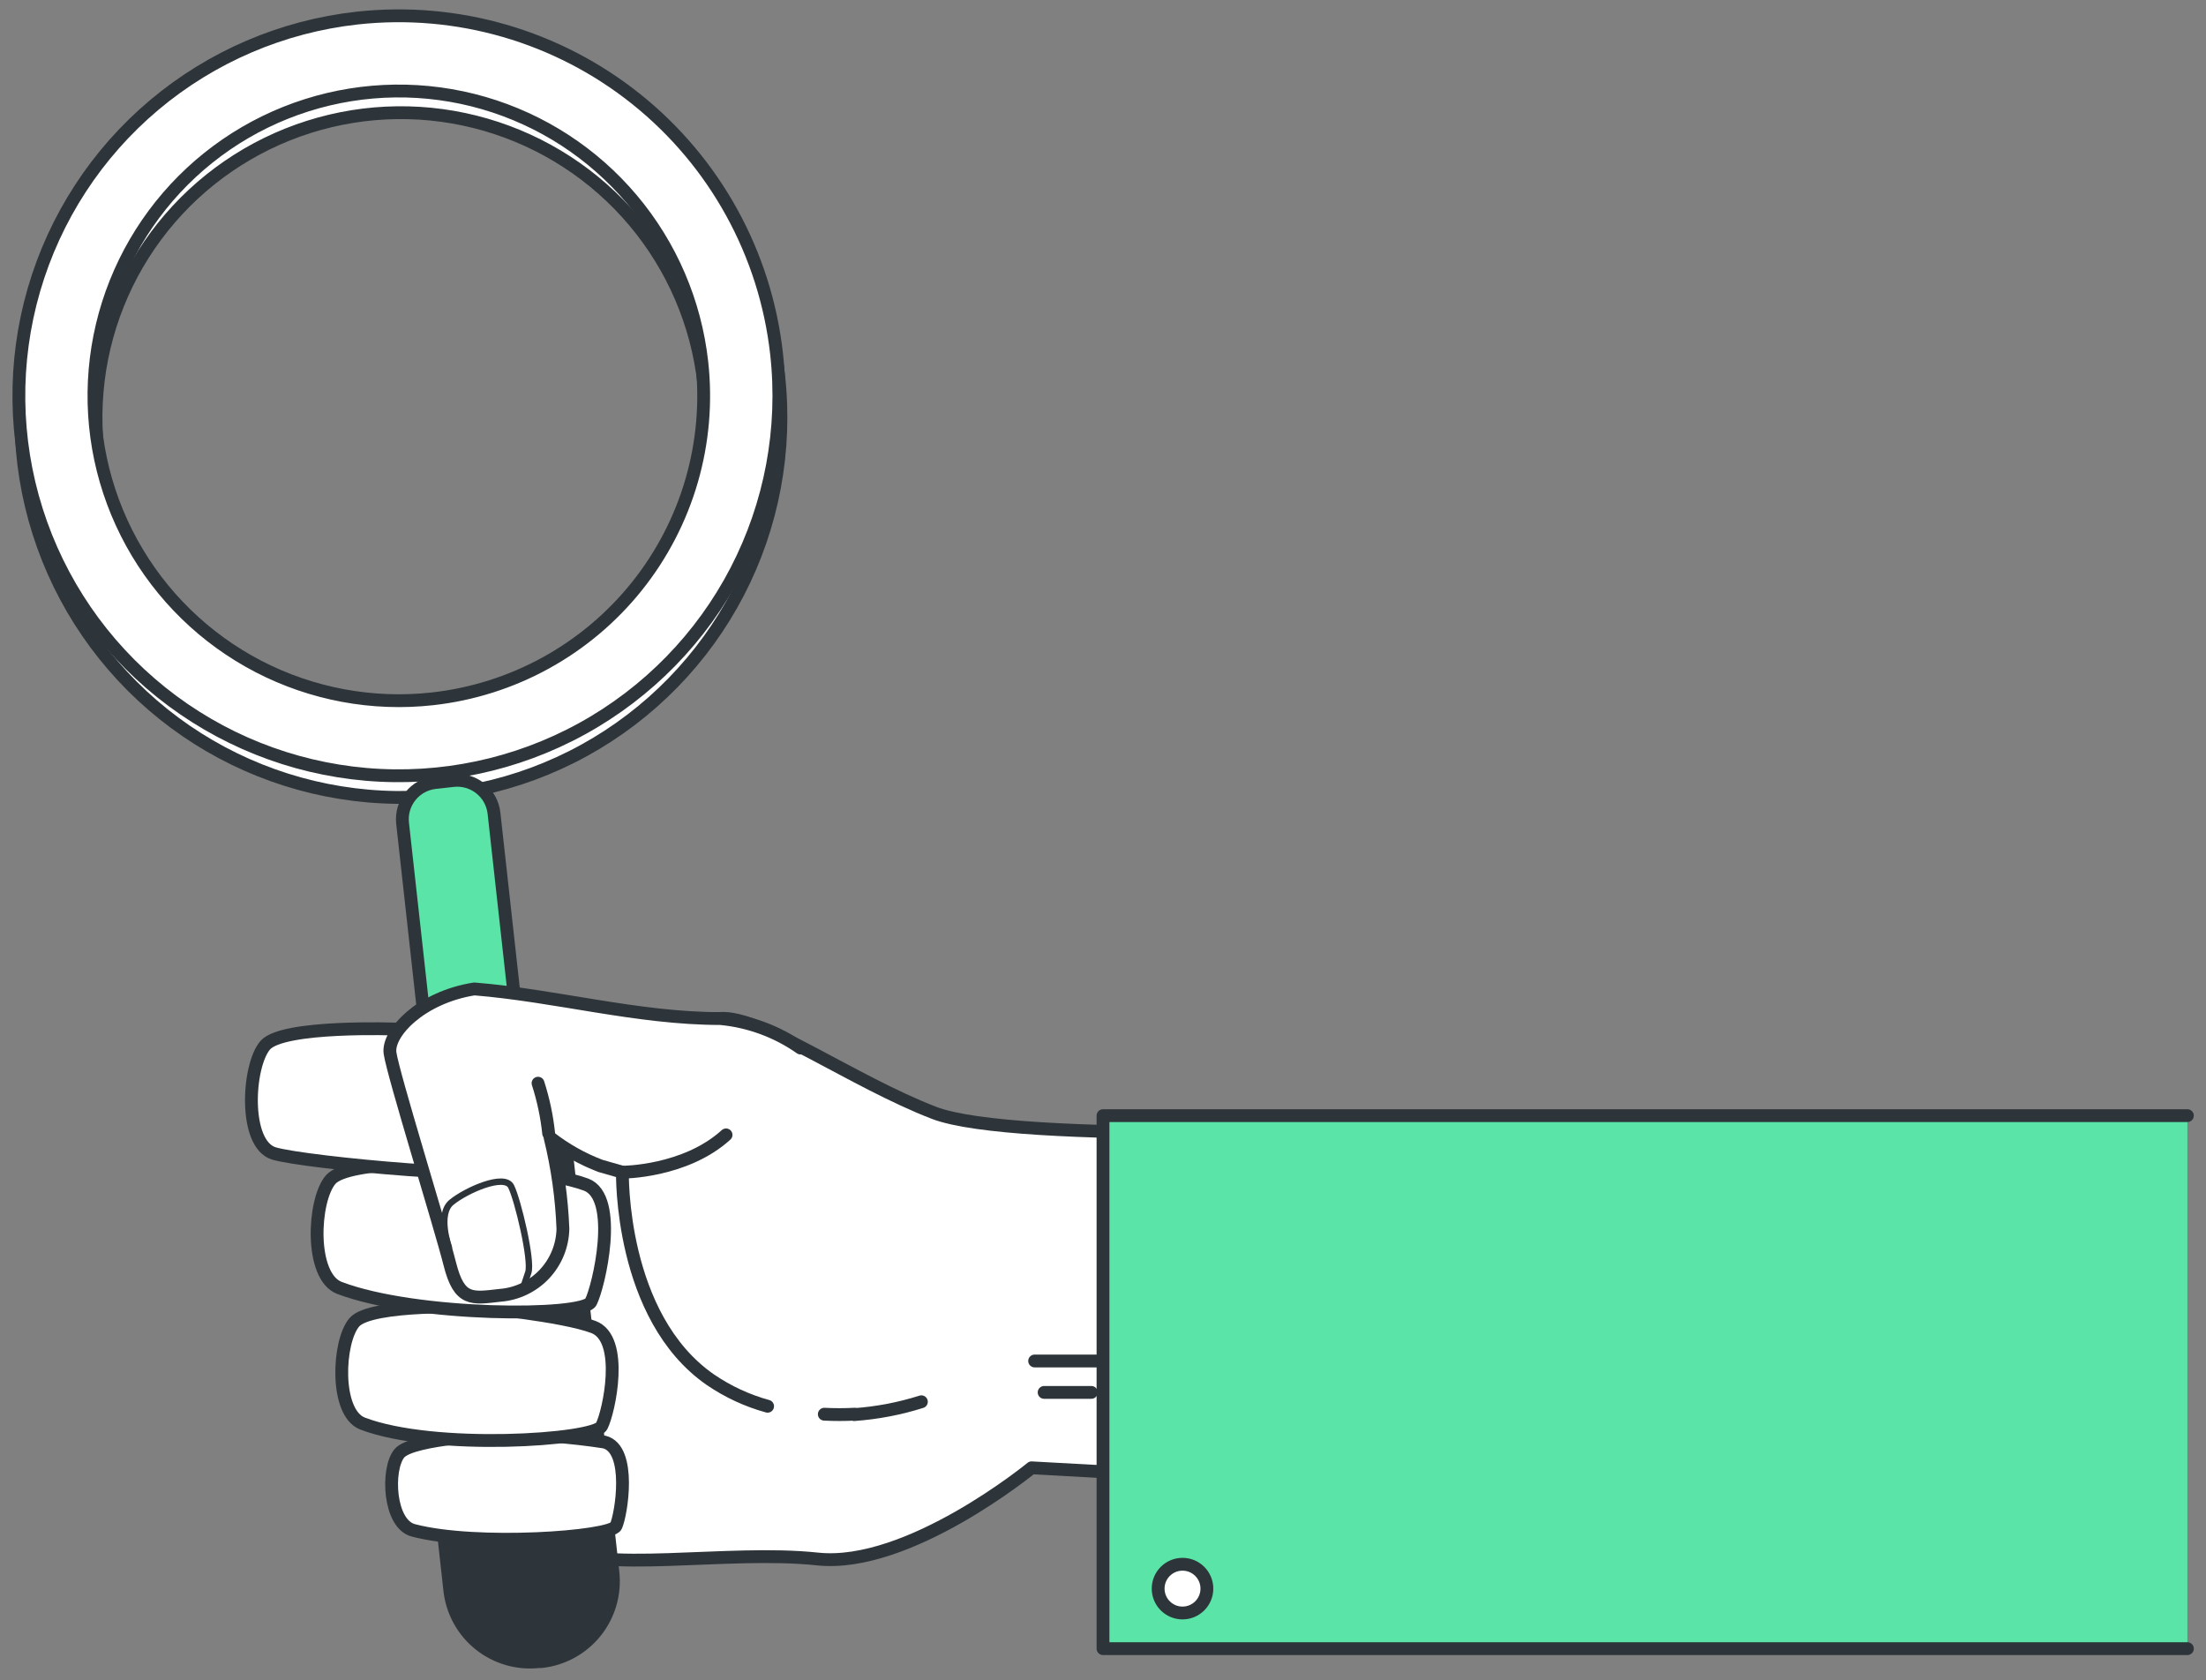 <svg xmlns="http://www.w3.org/2000/svg" width="172" height="131" viewBox="0 0 172 131" fill="none"><rect x="0" y="0" width="172" height="131" fill="#808080" stroke="none"/><path d="M35.3 116C35.592 116.724 36.027 117.383 36.578 117.936C37.13 118.489 37.787 118.926 38.51 119.22C39.64 119.68 41.15 119.58 42.89 120.56C46.82 122.77 56.63 120.8 63.74 121.56C70.85 122.32 80.43 114.45 80.43 114.45L108.64 116V88C108.64 88 79.2 89.23 72.82 86.77C66.44 84.31 59.33 79.17 56.14 79.41C52.95 79.65 26.7 82.6 26.7 82.6L35.29 116H35.3Z" fill="white" stroke="#2E353A" stroke-linecap="round" stroke-linejoin="round"></path><path d="M28 3.1C22.175 3.745 16.673 6.102 12.188 9.874C7.703 13.646 4.437 18.664 2.804 24.292C1.171 29.92 1.243 35.906 3.012 41.493C4.78 47.08 8.166 52.017 12.741 55.68C17.315 59.343 22.873 61.566 28.712 62.07C34.55 62.574 40.407 61.336 45.542 58.511C50.676 55.686 54.858 51.402 57.558 46.201C60.258 41 61.355 35.115 60.71 29.29C60.284 25.422 59.1 21.675 57.226 18.265C55.351 14.854 52.822 11.847 49.784 9.414C46.746 6.982 43.259 5.172 39.521 4.089C35.783 3.005 31.868 2.669 28 3.1ZM33.88 56.18C29.207 56.699 24.486 55.821 20.313 53.657C16.139 51.492 12.701 48.139 10.434 44.021C8.166 39.903 7.17 35.205 7.573 30.521C7.975 25.837 9.757 21.377 12.694 17.706C15.631 14.035 19.59 11.318 24.072 9.897C28.553 8.476 33.355 8.416 37.871 9.725C42.386 11.033 46.412 13.651 49.44 17.247C52.468 20.844 54.361 25.258 54.88 29.93C55.225 33.032 54.955 36.173 54.086 39.171C53.218 42.169 51.767 44.967 49.817 47.404C47.867 49.842 45.456 51.871 42.721 53.377C39.987 54.883 36.983 55.835 33.88 56.18Z" fill="white" stroke="#2E353A" stroke-linecap="round" stroke-linejoin="round"></path><path d="M27.84 1.41C22.016 2.055 16.513 4.412 12.028 8.184C7.543 11.957 4.278 16.974 2.644 22.602C1.011 28.23 1.083 34.216 2.852 39.803C4.621 45.39 8.006 50.327 12.581 53.99C17.156 57.653 22.714 59.876 28.552 60.38C34.391 60.884 40.248 59.646 45.382 56.821C50.517 53.996 54.698 49.712 57.398 44.511C60.098 39.31 61.195 33.425 60.55 27.6C59.683 19.791 55.751 12.645 49.617 7.734C43.483 2.823 35.65 0.548 27.84 1.41ZM33.72 54.49C29.048 55.009 24.326 54.131 20.153 51.967C15.979 49.802 12.542 46.449 10.274 42.331C8.006 38.213 7.011 33.515 7.413 28.831C7.815 24.147 9.598 19.687 12.534 16.016C15.471 12.345 19.431 9.628 23.912 8.207C28.394 6.786 33.196 6.726 37.711 8.034C42.227 9.343 46.253 11.961 49.28 15.557C52.308 19.154 54.201 23.568 54.72 28.24C55.065 31.343 54.795 34.483 53.927 37.481C53.058 40.479 51.607 43.277 49.657 45.714C47.707 48.152 45.296 50.181 42.562 51.687C39.827 53.193 36.823 54.145 33.72 54.49Z" fill="white" stroke="#2E353A" stroke-linecap="round" stroke-linejoin="round"></path><path d="M35.336 60.86L33.935 61.016C32.354 61.191 31.214 62.614 31.389 64.195L33.664 84.73C33.839 86.31 35.262 87.45 36.843 87.275L38.245 87.12C39.825 86.945 40.965 85.521 40.79 83.94L38.516 63.406C38.341 61.825 36.917 60.685 35.336 60.86Z" fill="#5AE4A7" stroke="#2E353A" stroke-linecap="round" stroke-linejoin="round"></path><path d="M34.88 78L37.88 77.68C39.17 77.542 40.463 77.918 41.477 78.727C42.492 79.535 43.147 80.712 43.3 82L47.79 122.61C47.973 124.27 47.488 125.935 46.444 127.238C45.399 128.541 43.88 129.377 42.22 129.56H42.02C41.198 129.652 40.366 129.58 39.571 129.35C38.776 129.119 38.035 128.734 37.389 128.217C36.744 127.7 36.207 127.06 35.809 126.335C35.411 125.609 35.16 124.813 35.07 123.99L30.58 83.39C30.508 82.747 30.563 82.096 30.743 81.475C30.922 80.853 31.223 80.273 31.627 79.768C32.031 79.263 32.531 78.842 33.097 78.53C33.664 78.218 34.287 78.021 34.93 77.95L34.88 78Z" fill="#2E353A" stroke="#2E353A" stroke-linecap="round" stroke-linejoin="round"></path><path d="M39.24 111.84C39.24 111.84 32.13 112.1 31.13 113.33C30.13 114.56 30.31 118.84 32.24 119.33C37.16 120.62 47.62 119.87 48.03 118.99C48.44 118.11 49.28 112.99 47.12 112.44C44.512 112.04 41.878 111.84 39.24 111.84Z" fill="white" stroke="#2E353A" stroke-linecap="round" stroke-linejoin="round"></path><path d="M37.19 101.92C37.19 101.92 28.92 101.61 27.63 103.1C26.34 104.59 26.09 110.16 28.27 111C33.83 113.13 46.34 112.3 46.91 111.2C47.48 110.1 48.72 104.39 46.27 103.47C43.82 102.55 37.19 101.92 37.19 101.92Z" fill="white" stroke="#2E353A" stroke-linecap="round" stroke-linejoin="round"></path><path d="M36 90.72C36 90.72 27.16 90.38 25.78 91.98C24.4 93.58 24.13 99.52 26.46 100.42C32.46 102.7 45.46 102.7 46.07 101.52C46.68 100.34 48.32 93.36 45.7 92.37C43.08 91.38 36 90.72 36 90.72Z" fill="white" stroke="#2E353A" stroke-linecap="round" stroke-linejoin="round"></path><path d="M30.9 80.24C30.9 80.24 22.06 79.91 20.68 81.5C19.3 83.09 18.97 89.22 21.36 89.94C23.75 90.66 40.36 92.22 40.97 91.05C41.58 89.88 43.22 82.88 40.6 81.89C37.98 80.9 30.9 80.24 30.9 80.24Z" fill="white" stroke="#2E353A" stroke-linecap="round" stroke-linejoin="round"></path><path d="M59.85 109.65C58.264 109.214 56.76 108.518 55.4 107.59C48.29 102.68 48.53 91.4 48.53 91.4L46.82 90.91C45.408 90.373 44.083 89.628 42.89 88.7C43.463 91.03 43.798 93.412 43.89 95.81C43.865 97.128 43.35 98.389 42.446 99.348C41.542 100.307 40.314 100.896 39 101C36.79 101.25 35.81 101.49 35.07 98.55C34.33 95.61 30.66 83.83 30.41 82.11C30.19 80.55 32.81 77.77 36.98 77.11C43.39 77.63 49.71 79.42 56.17 79.42C58.418 79.631 60.572 80.424 62.42 81.72" fill="white"></path><path d="M59.85 109.65C58.264 109.214 56.76 108.518 55.4 107.59C48.29 102.68 48.53 91.4 48.53 91.4L46.82 90.91C45.408 90.373 44.083 89.628 42.89 88.7C43.463 91.03 43.798 93.412 43.89 95.81C43.865 97.128 43.35 98.389 42.446 99.348C41.542 100.307 40.314 100.896 39 101C36.79 101.25 35.81 101.49 35.07 98.55C34.33 95.61 30.66 83.83 30.41 82.11C30.19 80.55 32.81 77.77 36.98 77.11C43.39 77.63 49.71 79.42 56.17 79.42C58.418 79.631 60.572 80.424 62.42 81.72" stroke="#2E353A" stroke-linecap="round" stroke-linejoin="round"></path><path d="M66.61 110.27C65.831 110.31 65.049 110.31 64.27 110.27Z" fill="white"></path><path d="M66.61 110.27C65.831 110.31 65.049 110.31 64.27 110.27" stroke="#2E353A" stroke-linecap="round" stroke-linejoin="round"></path><path d="M71.84 109.3C70.142 109.837 68.387 110.173 66.61 110.3Z" fill="white"></path><path d="M71.84 109.3C70.142 109.837 68.387 110.173 66.61 110.3" stroke="#2E353A" stroke-linecap="round" stroke-linejoin="round"></path><path d="M80.67 106.12H89.5" stroke="#2E353A" stroke-linecap="round" stroke-linejoin="round"></path><path d="M81.41 108.57H85.09" stroke="#2E353A" stroke-linecap="round" stroke-linejoin="round"></path><path d="M48.53 91.4C48.53 91.4 53.41 91.4 56.61 88.49" stroke="#2E353A" stroke-linecap="round" stroke-linejoin="round"></path><path d="M42.78 88.38C42.64 87.048 42.361 85.734 41.95 84.46" stroke="#2E353A" stroke-linecap="round" stroke-linejoin="round"></path><path d="M35 97.26C35 97.26 34.07 94.68 35.2 93.75C36.33 92.82 39.33 91.48 39.85 92.51C40.37 93.54 41.5 98.29 41.19 99.22L40.88 100.15" stroke="#2E353A" stroke-width="0.5" stroke-linecap="round" stroke-linejoin="round"></path><path d="M170.55 128.55H86V86.99H170.55" fill="#5AE4A7"></path><path d="M170.55 128.55H86V86.99H170.55" stroke="#2E353A" stroke-linecap="round" stroke-linejoin="round"></path><path d="M92.2 125.77C93.25 125.77 94.1 124.919 94.1 123.87C94.1 122.821 93.25 121.97 92.2 121.97C91.151 121.97 90.3 122.821 90.3 123.87C90.3 124.919 91.151 125.77 92.2 125.77Z" fill="white" stroke="#2E353A" stroke-linecap="round" stroke-linejoin="round"></path></svg>